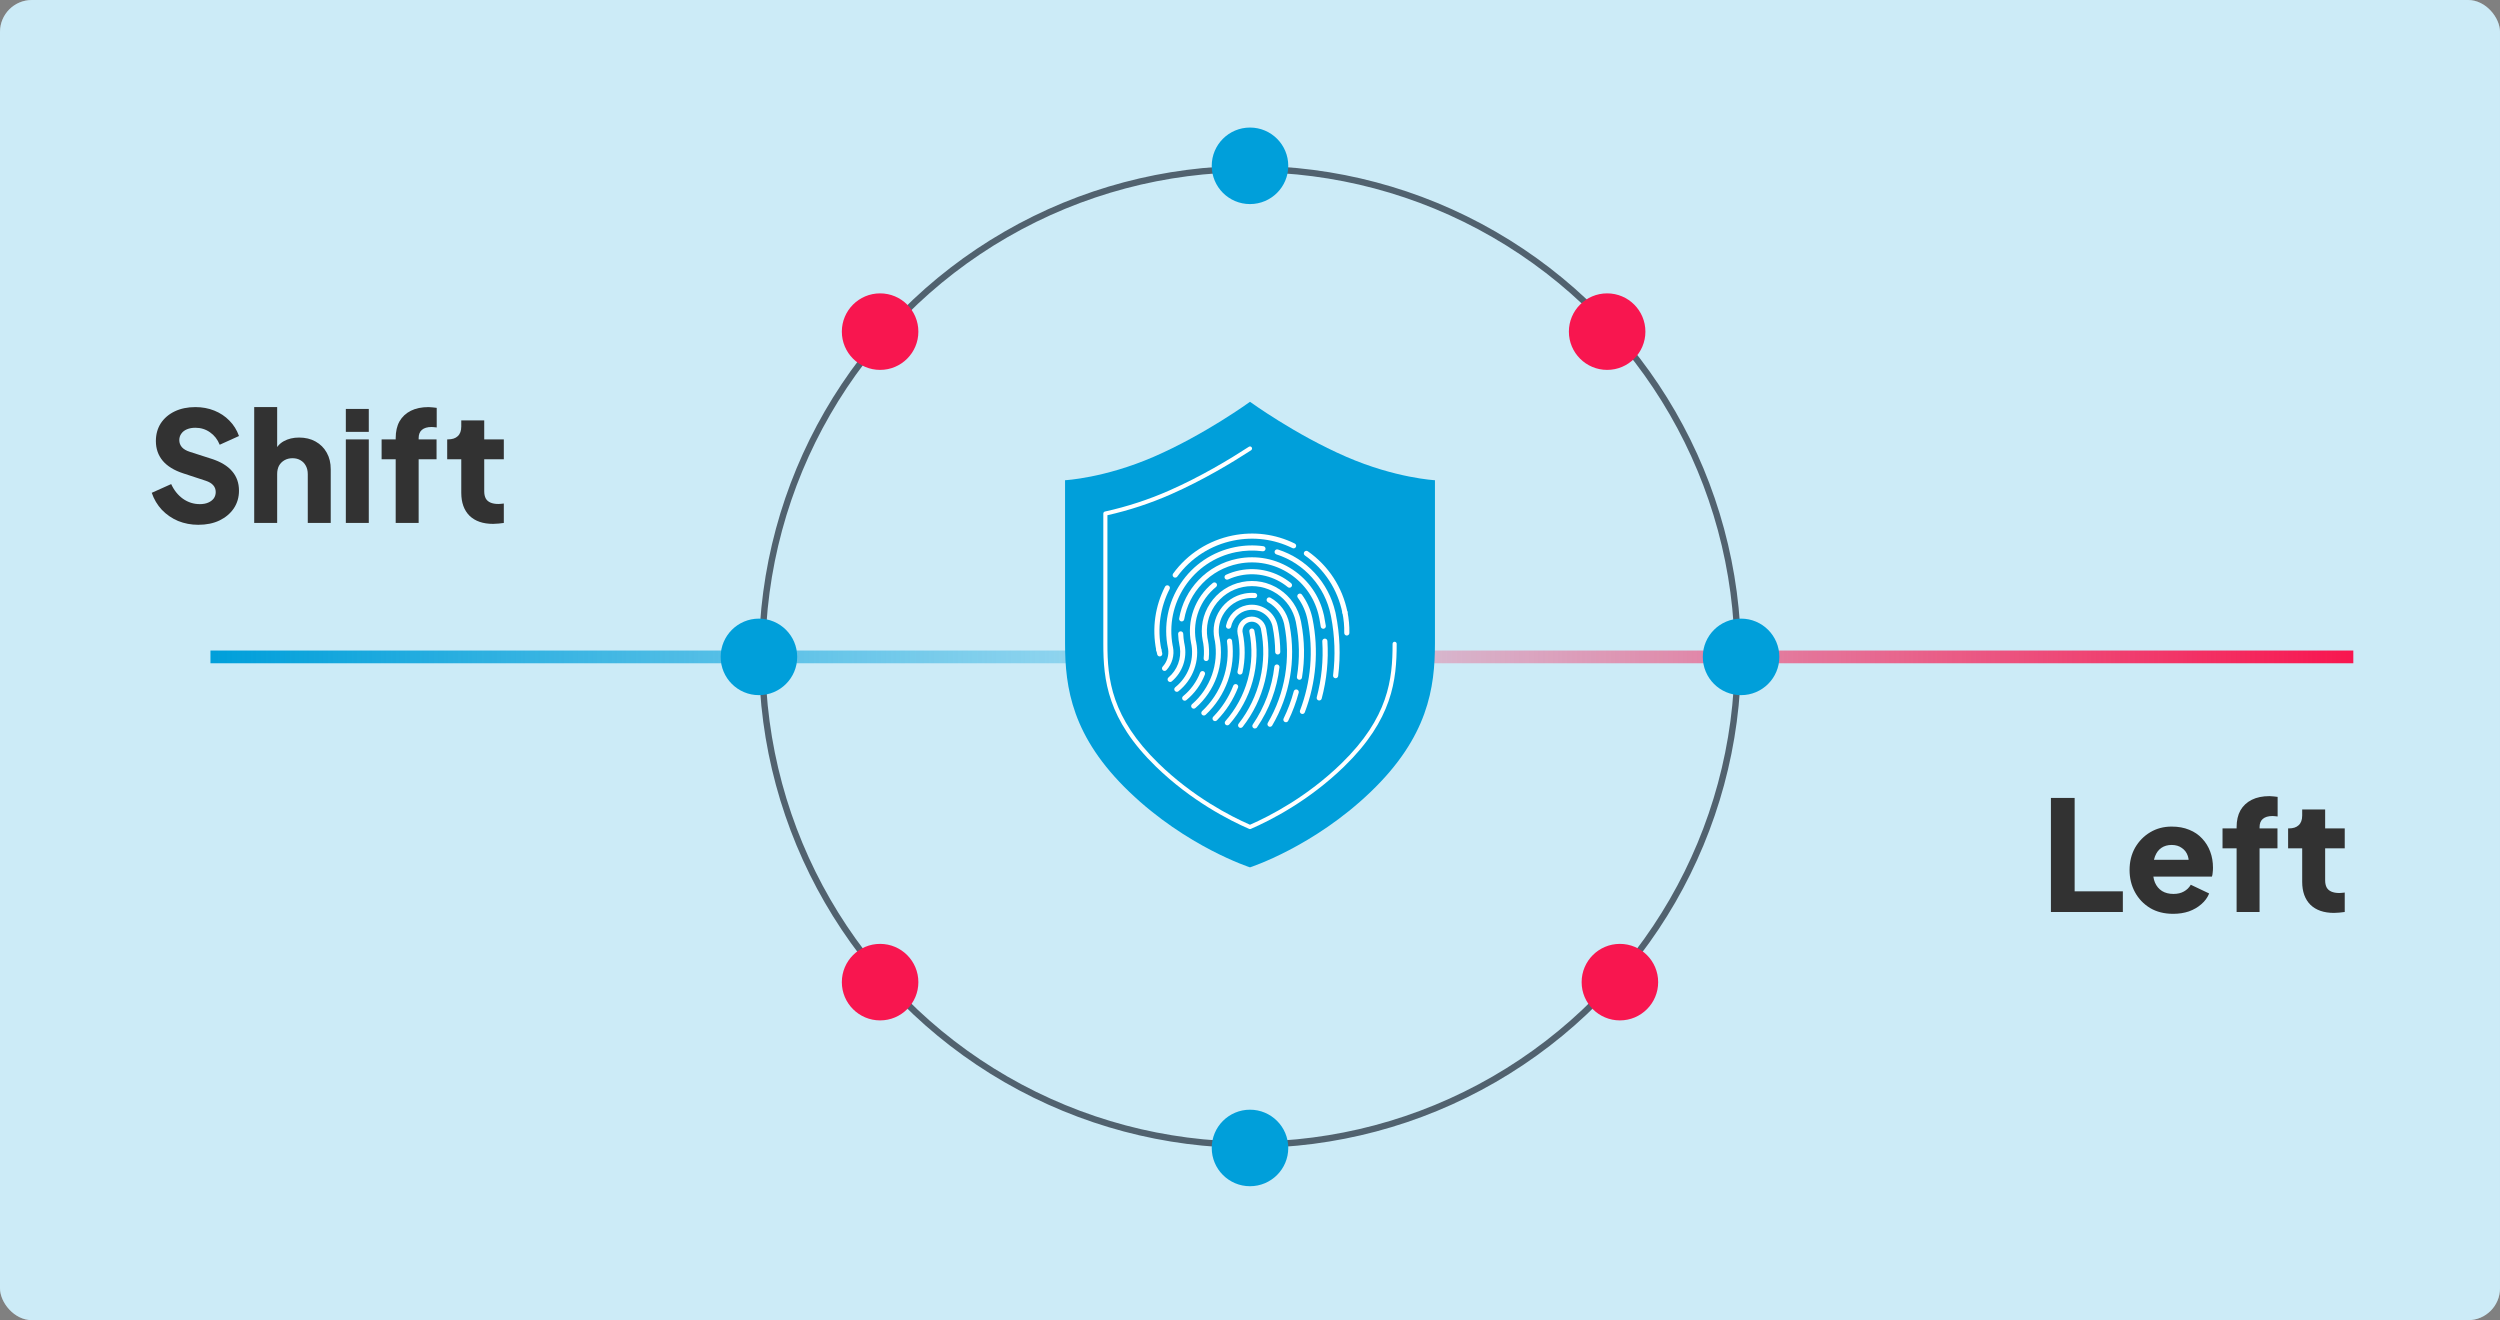 <svg width="392" height="207" viewBox="0 0 392 207" fill="none" xmlns="http://www.w3.org/2000/svg">
<rect x="0" y="0" width="392" height="207" fill="#808080" stroke="none"/>
<g clip-path="url(#clip0_11536_29443)">
<rect width="392" height="207" rx="5" fill="white"/>
<path opacity="0.2" d="M392 0H0V207H392V0Z" fill="#009FDA"/>
<rect x="33" y="102" width="173" height="2" fill="url(#paint0_linear_11536_29443)"/>
<rect x="196" y="102" width="173" height="2" fill="url(#paint1_linear_11536_29443)"/>
<path d="M77.319 82.144C75.735 82.144 74.503 81.72 73.623 80.872C72.759 80.008 72.327 78.808 72.327 77.272V72.016H70.119V68.896H70.239C70.911 68.896 71.423 68.728 71.775 68.392C72.143 68.056 72.327 67.552 72.327 66.88V65.92H75.927V68.896H78.999V72.016H75.927V77.032C75.927 77.48 76.007 77.856 76.167 78.16C76.327 78.448 76.575 78.664 76.911 78.808C77.247 78.952 77.663 79.024 78.159 79.024C78.271 79.024 78.399 79.016 78.543 79C78.687 78.984 78.839 78.968 78.999 78.952V82C78.759 82.032 78.487 82.064 78.183 82.096C77.879 82.128 77.591 82.144 77.319 82.144Z" fill="#323232"/>
<path d="M62.044 82V72.016H59.836V68.896H62.044V68.704C62.044 67.664 62.244 66.784 62.644 66.064C63.06 65.344 63.652 64.792 64.42 64.408C65.188 64.024 66.116 63.832 67.204 63.832C67.412 63.832 67.636 63.848 67.876 63.88C68.116 63.896 68.316 63.92 68.476 63.952V67.024C68.316 66.992 68.172 66.976 68.044 66.976C67.932 66.96 67.812 66.952 67.684 66.952C67.012 66.952 66.5 67.104 66.148 67.408C65.812 67.696 65.644 68.128 65.644 68.704V68.896H68.452V72.016H65.644V82H62.044Z" fill="#323232"/>
<path d="M54.227 82V68.896H57.827V82H54.227ZM54.227 67.72V64.12H57.827V67.72H54.227Z" fill="#323232"/>
<path d="M39.859 82V63.832H43.459V71.488L43.027 70.912C43.331 70.128 43.819 69.552 44.491 69.184C45.179 68.8 45.979 68.608 46.891 68.608C47.883 68.608 48.747 68.816 49.483 69.232C50.235 69.648 50.819 70.232 51.235 70.984C51.651 71.72 51.859 72.584 51.859 73.576V82H48.259V74.344C48.259 73.832 48.155 73.392 47.947 73.024C47.755 72.656 47.475 72.368 47.107 72.16C46.755 71.952 46.339 71.848 45.859 71.848C45.395 71.848 44.979 71.952 44.611 72.16C44.243 72.368 43.955 72.656 43.747 73.024C43.555 73.392 43.459 73.832 43.459 74.344V82H39.859Z" fill="#323232"/>
<path d="M31.089 82.288C29.969 82.288 28.913 82.088 27.921 81.688C26.945 81.272 26.097 80.688 25.377 79.936C24.673 79.184 24.145 78.296 23.793 77.272L26.841 75.904C27.289 76.88 27.905 77.648 28.689 78.208C29.489 78.768 30.369 79.048 31.329 79.048C31.841 79.048 32.281 78.968 32.649 78.808C33.017 78.648 33.305 78.432 33.513 78.16C33.721 77.872 33.825 77.536 33.825 77.152C33.825 76.736 33.697 76.384 33.441 76.096C33.185 75.792 32.785 75.552 32.241 75.376L28.737 74.224C27.313 73.76 26.241 73.104 25.521 72.256C24.801 71.392 24.441 70.36 24.441 69.16C24.441 68.104 24.697 67.176 25.209 66.376C25.737 65.576 26.465 64.952 27.393 64.504C28.337 64.056 29.417 63.832 30.633 63.832C31.705 63.832 32.697 64.016 33.609 64.384C34.521 64.752 35.305 65.272 35.961 65.944C36.633 66.616 37.137 67.424 37.473 68.368L34.449 69.736C34.113 68.904 33.609 68.256 32.937 67.792C32.265 67.312 31.497 67.072 30.633 67.072C30.137 67.072 29.697 67.152 29.313 67.312C28.929 67.472 28.633 67.704 28.425 68.008C28.217 68.296 28.113 68.632 28.113 69.016C28.113 69.432 28.249 69.8 28.521 70.12C28.793 70.424 29.201 70.664 29.745 70.84L33.177 71.944C34.617 72.408 35.689 73.056 36.393 73.888C37.113 74.72 37.473 75.736 37.473 76.936C37.473 77.976 37.201 78.904 36.657 79.72C36.113 80.52 35.361 81.152 34.401 81.616C33.457 82.064 32.353 82.288 31.089 82.288Z" fill="#323232"/>
<path d="M365.975 143.144C364.391 143.144 363.159 142.72 362.279 141.872C361.415 141.008 360.983 139.808 360.983 138.272V133.016H358.775V129.896H358.895C359.567 129.896 360.079 129.728 360.431 129.392C360.799 129.056 360.983 128.552 360.983 127.88V126.92H364.583V129.896H367.655V133.016H364.583V138.032C364.583 138.48 364.663 138.856 364.823 139.16C364.983 139.448 365.231 139.664 365.567 139.808C365.903 139.952 366.319 140.024 366.815 140.024C366.927 140.024 367.055 140.016 367.199 140C367.343 139.984 367.495 139.968 367.655 139.952V143C367.415 143.032 367.143 143.064 366.839 143.096C366.535 143.128 366.247 143.144 365.975 143.144Z" fill="#323232"/>
<path d="M350.7 143V133.016H348.492V129.896H350.7V129.704C350.7 128.664 350.9 127.784 351.3 127.064C351.716 126.344 352.308 125.792 353.076 125.408C353.844 125.024 354.772 124.832 355.86 124.832C356.068 124.832 356.292 124.848 356.532 124.88C356.772 124.896 356.972 124.92 357.132 124.952V128.024C356.972 127.992 356.828 127.976 356.7 127.976C356.588 127.96 356.468 127.952 356.34 127.952C355.668 127.952 355.156 128.104 354.804 128.408C354.468 128.696 354.3 129.128 354.3 129.704V129.896H357.108V133.016H354.3V143H350.7Z" fill="#323232"/>
<path d="M340.756 143.288C339.364 143.288 338.156 142.984 337.132 142.376C336.108 141.752 335.316 140.92 334.756 139.88C334.196 138.84 333.916 137.688 333.916 136.424C333.916 135.112 334.204 133.944 334.78 132.92C335.372 131.896 336.164 131.088 337.156 130.496C338.148 129.904 339.268 129.608 340.516 129.608C341.556 129.608 342.476 129.776 343.276 130.112C344.076 130.432 344.748 130.888 345.292 131.48C345.852 132.072 346.276 132.76 346.564 133.544C346.852 134.312 346.996 135.152 346.996 136.064C346.996 136.32 346.98 136.576 346.948 136.832C346.932 137.072 346.892 137.28 346.828 137.456H337.012V134.816H344.788L343.084 136.064C343.244 135.376 343.236 134.768 343.06 134.24C342.884 133.696 342.572 133.272 342.124 132.968C341.692 132.648 341.156 132.488 340.516 132.488C339.892 132.488 339.356 132.64 338.908 132.944C338.46 133.248 338.124 133.696 337.9 134.288C337.676 134.88 337.588 135.6 337.636 136.448C337.572 137.184 337.66 137.832 337.9 138.392C338.14 138.952 338.508 139.392 339.004 139.712C339.5 140.016 340.1 140.168 340.804 140.168C341.444 140.168 341.988 140.04 342.436 139.784C342.9 139.528 343.26 139.176 343.516 138.728L346.396 140.096C346.14 140.736 345.732 141.296 345.172 141.776C344.628 142.256 343.98 142.632 343.228 142.904C342.476 143.16 341.652 143.288 340.756 143.288Z" fill="#323232"/>
<path d="M321.584 143V125.12H325.304V139.76H332.864V143H321.584Z" fill="#323232"/>
<path d="M211.095 71.624C203.06 68.137 196.001 63 196.001 63C196.001 63 188.944 68.137 180.907 71.624C173.177 74.98 167 75.299 167 75.299V100.858C167 107.886 168.102 115.554 177.091 124.179C186.082 132.806 196 136 196 136C196 136 205.92 132.805 214.909 124.179C223.9 115.553 225 107.885 225 100.858V75.299C225 75.299 218.823 74.98 211.093 71.624H211.095Z" fill="#009FDA"/>
<path d="M181.698 102.295C181.511 102.295 181.343 102.163 181.305 101.972C180.957 100.248 180.907 98.499 181.155 96.774C181.395 95.107 181.907 93.498 182.678 91.992C182.779 91.795 183.022 91.716 183.219 91.818C183.417 91.919 183.495 92.161 183.394 92.359C182.663 93.785 182.178 95.309 181.95 96.889C181.715 98.523 181.763 100.18 182.093 101.813C182.136 102.031 181.996 102.243 181.778 102.287C181.751 102.292 181.725 102.295 181.698 102.295Z" fill="white"/>
<path d="M184.269 90.576C184.187 90.576 184.104 90.551 184.032 90.499C183.853 90.368 183.814 90.117 183.944 89.937C186.201 86.845 189.512 84.725 193.268 83.968C196.601 83.296 199.971 83.73 203.015 85.224C203.214 85.322 203.297 85.563 203.199 85.762C203.101 85.961 202.86 86.044 202.661 85.946C199.777 84.531 196.584 84.119 193.427 84.755C189.869 85.473 186.732 87.481 184.594 90.411C184.515 90.519 184.393 90.576 184.269 90.576Z" fill="white"/>
<path d="M210.879 96.412C210.692 96.412 210.524 96.281 210.486 96.09C209.749 92.434 207.662 89.241 204.61 87.099C204.429 86.972 204.385 86.721 204.512 86.539C204.64 86.358 204.891 86.314 205.072 86.441C208.294 88.702 210.496 92.072 211.274 95.931C211.318 96.148 211.177 96.36 210.959 96.404C210.932 96.41 210.906 96.412 210.879 96.412Z" fill="white"/>
<path d="M211.18 99.653C211.178 99.653 211.175 99.653 211.172 99.653C210.95 99.649 210.774 99.466 210.778 99.244C210.798 98.189 210.702 97.127 210.492 96.088C210.448 95.87 210.589 95.658 210.807 95.615C211.025 95.57 211.236 95.711 211.28 95.929C211.502 97.026 211.603 98.146 211.582 99.259C211.578 99.478 211.399 99.653 211.18 99.653Z" fill="white"/>
<path d="M181.847 102.928C181.666 102.928 181.502 102.805 181.457 102.622C181.403 102.402 181.354 102.183 181.311 101.971C181.267 101.753 181.408 101.541 181.625 101.497C181.843 101.453 182.055 101.594 182.099 101.812C182.139 102.013 182.186 102.221 182.238 102.43C182.291 102.646 182.159 102.863 181.943 102.916C181.911 102.924 181.879 102.928 181.847 102.928Z" fill="white"/>
<path d="M192.445 113.734C192.35 113.734 192.256 113.701 192.18 113.634C192.013 113.488 191.996 113.234 192.143 113.067C193.771 111.214 194.979 108.981 195.634 106.611C196.322 104.127 196.41 101.576 195.897 99.03C195.853 98.813 195.994 98.601 196.211 98.557C196.429 98.513 196.641 98.654 196.685 98.871C197.224 101.542 197.131 104.218 196.409 106.826C195.721 109.312 194.455 111.654 192.747 113.597C192.667 113.688 192.556 113.734 192.445 113.734Z" fill="white"/>
<path d="M190.521 113.075C190.42 113.075 190.319 113.037 190.24 112.961C190.082 112.806 190.078 112.551 190.233 112.392C191.604 110.987 192.661 109.347 193.375 107.519C193.456 107.312 193.689 107.21 193.895 107.29C194.102 107.371 194.205 107.604 194.124 107.811C193.371 109.74 192.256 111.47 190.809 112.954C190.73 113.034 190.626 113.075 190.521 113.075Z" fill="white"/>
<path d="M194.527 114.135C194.44 114.135 194.353 114.107 194.28 114.05C194.105 113.913 194.074 113.66 194.21 113.486C197.493 109.284 198.773 103.882 197.72 98.662L197.693 98.528C197.595 98.2 197.387 97.919 197.099 97.728C196.772 97.511 196.38 97.434 195.996 97.511C195.269 97.658 194.775 98.322 194.82 99.043L194.86 99.239C195.278 101.314 195.267 103.407 194.827 105.46C194.781 105.677 194.567 105.816 194.35 105.769C194.133 105.723 193.995 105.509 194.041 105.292C194.431 103.475 194.465 101.624 194.145 99.785L194.137 99.787L194.059 99.4C193.811 98.172 194.609 96.971 195.837 96.723C196.432 96.603 197.038 96.722 197.543 97.058C198.049 97.394 198.394 97.907 198.514 98.501L198.584 98.852L198.575 98.855C199.549 104.195 198.198 109.688 194.844 113.981C194.765 114.082 194.646 114.135 194.527 114.135Z" fill="white"/>
<path d="M188.765 112.194C188.658 112.194 188.551 112.151 188.472 112.067C188.32 111.905 188.329 111.65 188.491 111.499C191.479 108.703 192.937 104.62 192.39 100.579C192.36 100.359 192.514 100.156 192.734 100.127C192.954 100.097 193.156 100.251 193.186 100.471C193.768 104.77 192.218 109.112 189.04 112.086C188.962 112.158 188.864 112.194 188.765 112.194Z" fill="white"/>
<path d="M200.347 102.626C200.126 102.626 199.946 102.447 199.946 102.225C199.942 100.915 199.808 99.593 199.546 98.294L199.515 98.138C199.313 97.333 198.826 96.641 198.13 96.178C197.389 95.686 196.502 95.513 195.631 95.688C194.323 95.952 193.302 96.966 193.03 98.271C192.984 98.489 192.772 98.628 192.554 98.583C192.337 98.537 192.198 98.324 192.243 98.107C192.581 96.486 193.849 95.228 195.472 94.9C196.553 94.682 197.655 94.898 198.574 95.509C199.494 96.12 200.12 97.052 200.338 98.134L200.402 98.456L200.397 98.458C200.628 99.704 200.746 100.969 200.749 102.223C200.75 102.445 200.571 102.626 200.349 102.626C200.348 102.626 200.348 102.626 200.347 102.626Z" fill="white"/>
<path d="M196.765 114.231C196.687 114.231 196.608 114.208 196.538 114.161C196.355 114.035 196.308 113.785 196.434 113.602C198.28 110.903 199.451 107.769 199.819 104.54C199.844 104.319 200.044 104.161 200.264 104.186C200.484 104.211 200.643 104.411 200.618 104.631C200.235 107.99 199.017 111.249 197.097 114.056C197.019 114.17 196.893 114.231 196.765 114.231Z" fill="white"/>
<path d="M187.176 111.121C187.063 111.121 186.951 111.074 186.872 110.982C186.726 110.814 186.744 110.56 186.912 110.415C188.331 109.186 189.41 107.601 190.033 105.831C190.632 104.131 190.791 102.302 190.498 100.517L190.494 100.518L190.417 100.135C190.101 98.567 190.414 96.969 191.3 95.636C192.185 94.304 193.537 93.395 195.105 93.079C195.651 92.969 196.207 92.935 196.757 92.978C196.979 92.995 197.144 93.188 197.127 93.41C197.11 93.631 196.917 93.796 196.695 93.779C196.218 93.742 195.737 93.772 195.264 93.867C193.906 94.141 192.736 94.927 191.969 96.081C191.264 97.142 190.978 98.398 191.15 99.65L191.215 99.975C191.628 102.021 191.482 104.139 190.792 106.098C190.122 108 188.962 109.703 187.438 111.023C187.362 111.088 187.269 111.121 187.176 111.121Z" fill="white"/>
<path d="M199.134 113.96C199.065 113.96 198.995 113.943 198.931 113.905C198.74 113.793 198.676 113.547 198.788 113.355C201.519 108.7 202.435 103.22 201.368 97.927L201.333 97.753C200.997 96.338 200.085 95.13 198.81 94.419C198.616 94.311 198.546 94.066 198.655 93.872C198.763 93.678 199.007 93.609 199.201 93.717C200.734 94.572 201.812 96.048 202.159 97.767L202.228 98.108L202.222 98.11C203.222 103.491 202.254 109.036 199.481 113.762C199.407 113.889 199.272 113.96 199.134 113.96Z" fill="white"/>
<path d="M185.762 109.875C185.645 109.875 185.53 109.825 185.45 109.728C185.31 109.556 185.335 109.303 185.507 109.162C186.697 108.188 187.621 106.914 188.178 105.478C188.259 105.271 188.492 105.169 188.699 105.249C188.905 105.329 189.008 105.562 188.928 105.769C188.32 107.333 187.313 108.722 186.016 109.784C185.941 109.846 185.851 109.875 185.762 109.875Z" fill="white"/>
<path d="M203.752 106.59C203.73 106.59 203.708 106.588 203.686 106.585C203.467 106.549 203.319 106.342 203.355 106.123C203.822 103.285 203.768 100.404 203.195 97.559L203.173 97.451C202.782 95.652 201.725 94.104 200.188 93.083C198.621 92.041 196.742 91.673 194.897 92.045C193.052 92.417 191.462 93.485 190.421 95.052C189.447 96.519 189.061 98.258 189.32 99.986L189.392 100.342C189.589 101.322 189.635 102.316 189.53 103.297C189.506 103.518 189.308 103.678 189.087 103.654C188.867 103.63 188.707 103.432 188.731 103.212C188.813 102.443 188.794 101.666 188.674 100.896L188.595 100.503C188.18 98.448 188.591 96.354 189.751 94.608C190.912 92.861 192.683 91.671 194.738 91.257C196.793 90.843 198.887 91.253 200.633 92.413C202.379 93.574 203.569 95.344 203.983 97.4L204.021 97.587L204.02 97.589C204.577 100.468 204.62 103.382 204.148 106.253C204.115 106.45 203.945 106.59 203.752 106.59Z" fill="white"/>
<path d="M201.628 113.248C201.569 113.248 201.509 113.235 201.453 113.207C201.253 113.11 201.17 112.869 201.267 112.67C201.934 111.302 202.47 109.866 202.862 108.402C202.92 108.187 203.14 108.06 203.354 108.117C203.569 108.175 203.696 108.395 203.639 108.609C203.234 110.123 202.679 111.608 201.99 113.022C201.92 113.165 201.777 113.248 201.628 113.248Z" fill="white"/>
<path d="M204.217 111.953C204.17 111.953 204.121 111.944 204.074 111.926C203.866 111.847 203.763 111.615 203.842 111.407C205.562 106.911 205.975 102.033 205.039 97.293L205.018 97.192C204.762 95.921 204.248 94.75 203.491 93.711C203.36 93.531 203.4 93.28 203.579 93.149C203.759 93.019 204.01 93.058 204.141 93.238C204.933 94.326 205.481 95.546 205.771 96.867L205.773 96.868L205.807 97.033C206.799 101.954 206.379 107.024 204.593 111.694C204.532 111.854 204.379 111.953 204.217 111.953Z" fill="white"/>
<path d="M202.19 92.156C202.1 92.156 202.01 92.126 201.935 92.065C199.858 90.364 197.159 89.692 194.529 90.222C193.852 90.359 193.193 90.573 192.571 90.858C192.37 90.95 192.131 90.862 192.039 90.66C191.946 90.458 192.035 90.219 192.236 90.127C192.915 89.816 193.633 89.583 194.37 89.434C197.237 88.856 200.18 89.589 202.445 91.443C202.616 91.584 202.642 91.837 202.501 92.009C202.422 92.106 202.306 92.156 202.19 92.156Z" fill="white"/>
<path d="M184.527 108.48C184.41 108.48 184.293 108.429 184.214 108.33C184.075 108.157 184.102 107.904 184.275 107.765C186.258 106.172 187.22 103.675 186.833 101.185L186.77 100.871C186.054 97.32 187.357 93.695 190.171 91.409C190.344 91.269 190.597 91.296 190.737 91.468C190.877 91.64 190.851 91.893 190.678 92.033C188.19 94.054 186.989 97.216 187.494 100.359L187.565 100.711C188.147 103.6 187.08 106.543 184.779 108.391C184.704 108.451 184.616 108.48 184.527 108.48Z" fill="white"/>
<path d="M183.478 106.935C183.364 106.935 183.251 106.887 183.171 106.793C183.028 106.624 183.049 106.37 183.218 106.227C184.601 105.055 185.27 103.253 184.998 101.476L184.949 101.237C184.828 100.638 184.754 100.023 184.729 99.41C184.719 99.188 184.892 99.001 185.113 98.992C185.335 98.983 185.522 99.155 185.532 99.376C185.551 99.829 185.598 100.282 185.673 100.728L185.743 101.077C186.175 103.218 185.406 105.426 183.738 106.84C183.662 106.904 183.57 106.935 183.478 106.935Z" fill="white"/>
<path d="M207.49 98.593C207.294 98.593 207.122 98.449 207.093 98.25C207.031 97.836 206.96 97.423 206.882 97.017L206.841 96.824C206.273 94.006 204.641 91.578 202.247 89.987C199.852 88.396 196.981 87.832 194.163 88.401C191.995 88.838 190.043 89.91 188.52 91.502C187.031 93.058 186.05 94.997 185.683 97.111C185.645 97.329 185.437 97.476 185.218 97.438C184.999 97.4 184.853 97.192 184.891 96.973C185.285 94.702 186.339 92.618 187.939 90.946C189.577 89.235 191.674 88.082 194.004 87.613C197.033 87.002 200.118 87.607 202.692 89.317C205.183 90.972 206.905 93.47 207.567 96.376L207.571 96.376L207.631 96.666C207.728 97.146 207.814 97.639 207.888 98.131C207.92 98.351 207.769 98.555 207.549 98.588C207.529 98.591 207.509 98.593 207.49 98.593Z" fill="white"/>
<path d="M206.853 109.838C206.819 109.838 206.784 109.833 206.75 109.824C206.535 109.767 206.408 109.547 206.465 109.332C207.228 106.469 207.521 103.518 207.334 100.559C207.32 100.338 207.489 100.147 207.71 100.133C207.932 100.118 208.123 100.287 208.137 100.508C208.329 103.554 208.028 106.592 207.241 109.539C207.194 109.719 207.031 109.838 206.853 109.838Z" fill="white"/>
<path d="M182.601 105.204C182.503 105.204 182.405 105.168 182.328 105.097C182.165 104.946 182.155 104.691 182.306 104.529C183.002 103.778 183.315 102.745 183.157 101.742L183.128 101.604C182.419 98.089 183.121 94.507 185.106 91.52C187.091 88.533 190.12 86.498 193.635 85.789C195.112 85.491 196.61 85.442 198.088 85.642C198.308 85.671 198.462 85.874 198.433 86.094C198.403 86.314 198.2 86.468 197.98 86.438C196.591 86.25 195.183 86.297 193.794 86.577C190.489 87.243 187.641 89.157 185.776 91.965C183.952 94.71 183.28 97.988 183.872 101.221L183.92 101.445C184.182 102.744 183.799 104.101 182.896 105.075C182.817 105.161 182.709 105.204 182.601 105.204Z" fill="white"/>
<path d="M209.425 106.349C209.409 106.349 209.392 106.348 209.375 106.346C209.155 106.319 208.999 106.118 209.026 105.898C209.406 102.845 209.301 99.757 208.715 96.714L208.661 96.457C207.758 91.975 204.489 88.323 200.131 86.925C199.919 86.858 199.803 86.631 199.871 86.42C199.939 86.209 200.165 86.092 200.376 86.16C204.889 87.607 208.304 91.328 209.368 95.922L209.373 95.921L209.452 96.297C210.1 99.508 210.225 102.772 209.824 105.997C209.798 106.2 209.625 106.349 209.425 106.349Z" fill="white"/>
<path d="M196 130C195.957 130 195.914 129.991 195.873 129.974C192.789 128.638 186.786 125.59 181.237 120.193C173.636 112.8 173 106.635 173 100.954V80.526C173 80.374 173.106 80.241 173.254 80.209C176.692 79.454 180.085 78.345 183.334 76.915C188.299 74.73 192.868 71.978 195.826 70.052C195.975 69.954 196.175 69.999 196.271 70.149C196.368 70.3 196.323 70.502 196.175 70.6C193.197 72.538 188.594 75.309 183.591 77.511C180.381 78.924 177.037 80.025 173.644 80.787V100.952C173.644 106.494 174.266 112.507 181.683 119.723C187.084 124.975 192.921 127.972 196 129.32C199.08 127.972 204.919 124.974 210.317 119.723C217.735 112.507 218.356 106.493 218.356 100.952C218.356 100.772 218.5 100.626 218.678 100.626C218.856 100.626 219 100.772 219 100.952C219 106.633 218.364 112.8 210.763 120.192C205.216 125.586 199.212 128.637 196.127 129.973C196.087 129.991 196.043 129.999 196 129.999V130Z" fill="white"/>
<circle cx="196" cy="103" r="76.5" stroke="#51626F"/>
<circle cx="196" cy="26" r="6" fill="#009FDA"/>
<circle cx="138" cy="52" r="6" fill="#F8164F"/>
<circle cx="119" cy="103" r="6" fill="#009FDA"/>
<circle cx="273" cy="103" r="6" fill="#009FDA"/>
<circle cx="252" cy="52" r="6" fill="#F8164F"/>
<circle cx="6" cy="6" r="6" transform="matrix(1 0 0 -1 190 186)" fill="#009FDA"/>
<circle cx="6" cy="6" r="6" transform="matrix(1 0 0 -1 132 160)" fill="#F8164F"/>
<circle cx="6" cy="6" r="6" transform="matrix(1 0 0 -1 248 160)" fill="#F8164F"/>
</g>
<defs>
<linearGradient id="paint0_linear_11536_29443" x1="206" y1="103" x2="33" y2="103" gradientUnits="userSpaceOnUse">
<stop stop-color="#009FDA" stop-opacity="0.1"/>
<stop offset="1" stop-color="#009FDA"/>
</linearGradient>
<linearGradient id="paint1_linear_11536_29443" x1="369" y1="103" x2="196" y2="103" gradientUnits="userSpaceOnUse">
<stop stop-color="#F8164F"/>
<stop offset="1" stop-color="#F8164F" stop-opacity="0.1"/>
</linearGradient>
<clipPath id="clip0_11536_29443">
<rect width="392" height="207" rx="5" fill="white"/>
</clipPath>
</defs>
</svg>
